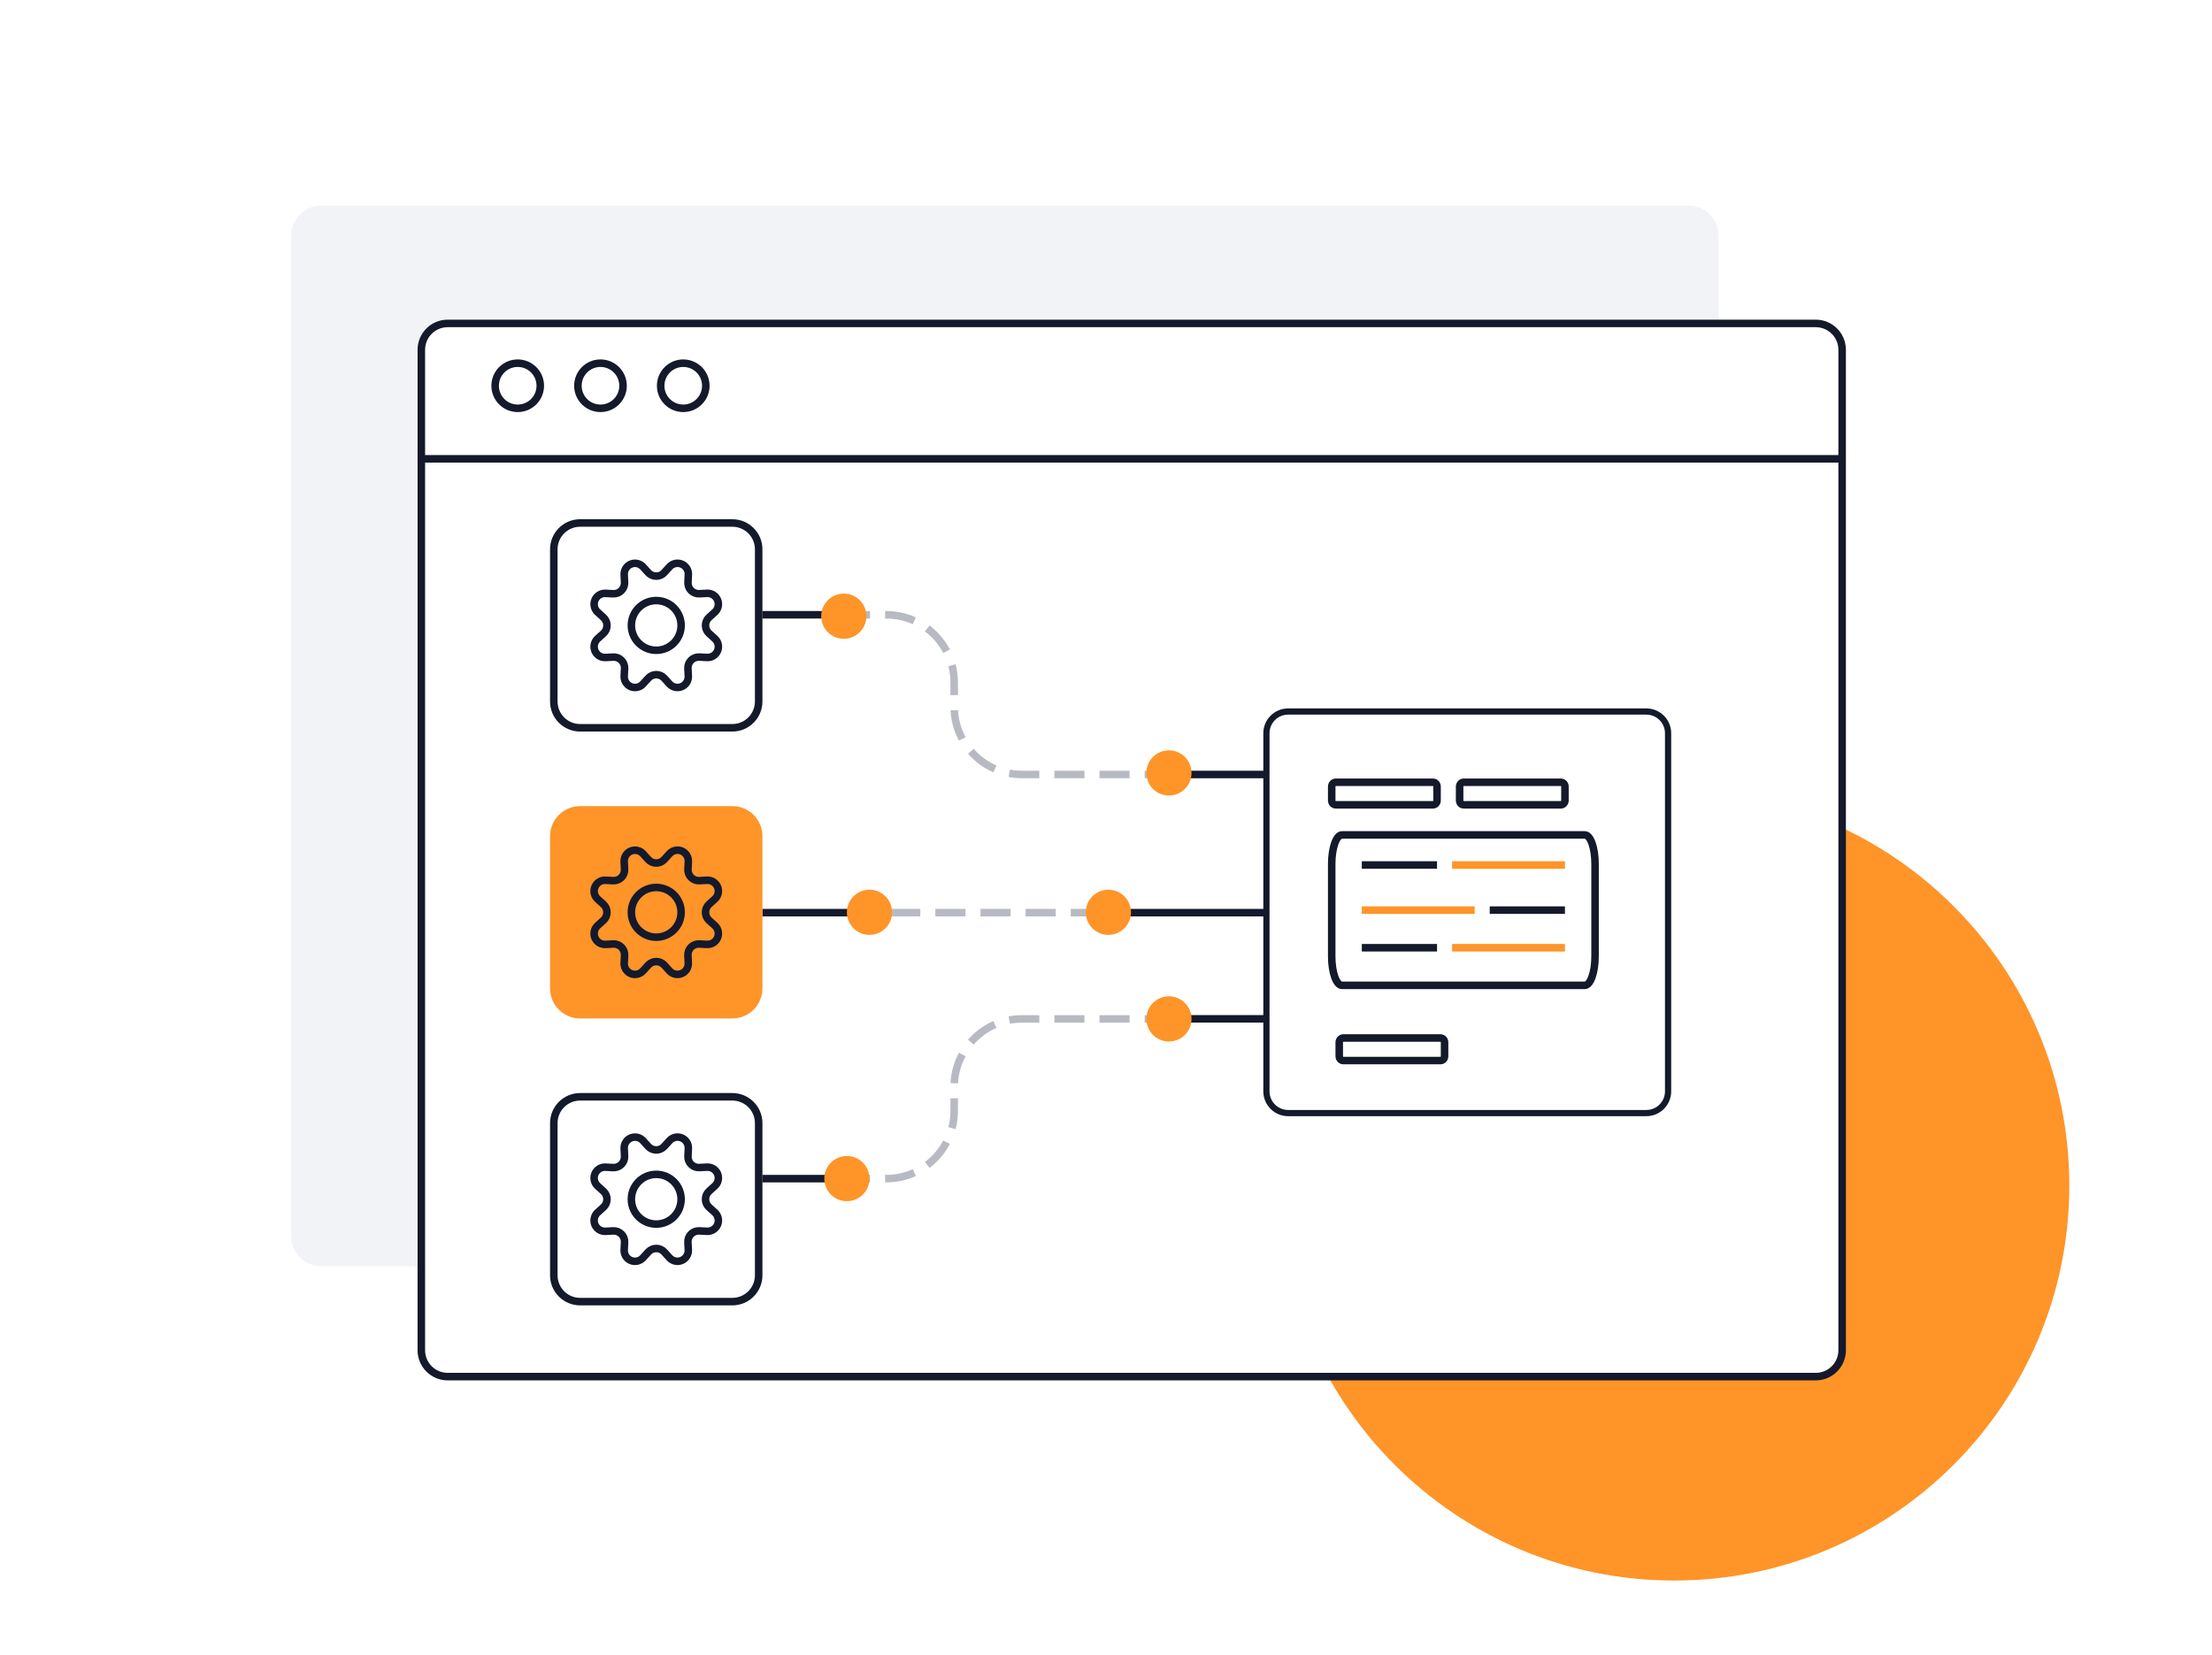 <svg width="294" height="220" viewBox="0 0 294 220" fill="none" xmlns="http://www.w3.org/2000/svg">
<path d="M294 0H0V220H294V0Z" fill="white"/>
<path d="M222.512 210.13C251.519 210.13 275.034 186.615 275.034 157.608C275.034 128.601 251.519 105.086 222.512 105.086C193.505 105.086 169.99 128.601 169.99 157.608C169.99 186.615 193.505 210.13 222.512 210.13Z" fill="#FF9428"/>
<path opacity="0.58" d="M224.427 27.333H42.692C40.483 27.333 38.692 29.124 38.692 31.333V164.351C38.692 166.56 40.483 168.351 42.692 168.351H224.427C226.637 168.351 228.427 166.56 228.427 164.351V31.333C228.427 29.124 226.637 27.333 224.427 27.333Z" fill="#E9EAF0"/>
<path d="M241.341 43H59.5C57.567 43 56 44.567 56 46.5V179.518C56 181.451 57.567 183.018 59.5 183.018H241.341C243.274 183.018 244.841 181.451 244.841 179.518V46.5C244.841 44.567 243.274 43 241.341 43Z" fill="white" stroke="#14192B"/>
<path d="M56 61L245 61" stroke="#14192B"/>
<path d="M68.81 54.285C70.466 54.285 71.81 52.942 71.81 51.285C71.81 49.628 70.466 48.285 68.81 48.285C67.153 48.285 65.81 49.628 65.81 51.285C65.81 52.942 67.153 54.285 68.81 54.285Z" fill="white" stroke="#14192B"/>
<path d="M79.81 54.285C81.466 54.285 82.81 52.942 82.81 51.285C82.81 49.628 81.466 48.285 79.81 48.285C78.153 48.285 76.81 49.628 76.81 51.285C76.81 52.942 78.153 54.285 79.81 54.285Z" fill="white" stroke="#14192B"/>
<path d="M90.81 54.285C92.466 54.285 93.81 52.942 93.81 51.285C93.81 49.628 92.466 48.285 90.81 48.285C89.153 48.285 87.81 49.628 87.81 51.285C87.81 52.942 89.153 54.285 90.81 54.285Z" fill="white" stroke="#14192B"/>
<path d="M168.335 102.967H157.326" stroke="#14192B"/>
<path d="M168.335 135.453H157.326" stroke="#14192B"/>
<path d="M156.136 102.967H135.824C130.853 102.967 126.824 98.938 126.824 93.967V90.739C126.824 85.768 122.794 81.739 117.824 81.739H113.339" stroke="#B8BAC3" stroke-dasharray="4 2"/>
<path d="M218.82 94.596H171.209C169.615 94.596 168.322 95.888 168.322 97.483V145.094C168.322 146.689 169.615 147.981 171.209 147.981H218.82C220.415 147.981 221.707 146.689 221.707 145.094V97.483C221.707 95.888 220.415 94.596 218.82 94.596Z" fill="white" stroke="#14192B" stroke-width="0.825"/>
<path d="M191.453 138H178.547C178.245 138 178 138.258 178 138.577V140.423C178 140.742 178.245 141 178.547 141H191.453C191.755 141 192 140.742 192 140.423V138.577C192 138.258 191.755 138 191.453 138Z" stroke="#14192B"/>
<path d="M210.633 111H178.367C177.612 111 177 112.722 177 114.846V127.154C177 129.278 177.612 131 178.367 131H210.633C211.388 131 212 129.278 212 127.154V114.846C212 112.722 211.388 111 210.633 111Z" stroke="#14192B"/>
<path d="M193 115H208" stroke="#FF9428"/>
<path d="M193 126H208" stroke="#FF9428"/>
<path d="M181 115H191" stroke="#14192B"/>
<path d="M198 121H208" stroke="#14192B"/>
<path d="M181 126H191" stroke="#14192B"/>
<path d="M181 121H196" stroke="#FF9428"/>
<path d="M190.453 104H177.547C177.245 104 177 104.258 177 104.577V106.423C177 106.742 177.245 107 177.547 107H190.453C190.755 107 191 106.742 191 106.423V104.577C191 104.258 190.755 104 190.453 104Z" stroke="#14192B"/>
<path d="M207.453 104H194.547C194.245 104 194 104.258 194 104.577V106.423C194 106.742 194.245 107 194.547 107H207.453C207.755 107 208 106.742 208 106.423V104.577C208 104.258 207.755 104 207.453 104Z" stroke="#14192B"/>
<path d="M111.643 81.732H101.337" stroke="#14192B"/>
<path d="M156.136 135.463H135.824C130.853 135.463 126.824 139.493 126.824 144.463V147.692C126.824 152.662 122.794 156.692 117.824 156.692H113.339" stroke="#B8BAC3" stroke-dasharray="4 2"/>
<path d="M111.643 156.698H101.338" stroke="#14192B"/>
<path d="M168.335 121.336H146.317" stroke="#14192B"/>
<path d="M114.429 121.336H101.337" stroke="#14192B"/>
<path d="M146.317 121.336H117.005" stroke="#B8BAC3" stroke-dasharray="4 2"/>
<path d="M147.315 124.291C148.974 124.291 150.318 122.947 150.318 121.288C150.318 119.63 148.974 118.285 147.315 118.285C145.657 118.285 144.312 119.63 144.312 121.288C144.312 122.947 145.657 124.291 147.315 124.291Z" fill="#FF9428"/>
<path d="M115.563 124.291C117.222 124.291 118.566 122.947 118.566 121.288C118.566 119.63 117.222 118.285 115.563 118.285C113.905 118.285 112.56 119.63 112.56 121.288C112.56 122.947 113.905 124.291 115.563 124.291Z" fill="#FF9428"/>
<path d="M155.365 105.762C157.024 105.762 158.368 104.417 158.368 102.759C158.368 101.1 157.024 99.756 155.365 99.756C153.707 99.756 152.362 101.1 152.362 102.759C152.362 104.417 153.707 105.762 155.365 105.762Z" fill="#FF9428"/>
<path d="M112.15 84.924C113.808 84.924 115.153 83.579 115.153 81.921C115.153 80.262 113.808 78.918 112.15 78.918C110.491 78.918 109.147 80.262 109.147 81.921C109.147 83.579 110.491 84.924 112.15 84.924Z" fill="#FF9428"/>
<path d="M155.365 138.466C157.024 138.466 158.368 137.122 158.368 135.463C158.368 133.805 157.024 132.46 155.365 132.46C153.707 132.46 152.362 133.805 152.362 135.463C152.362 137.122 153.707 138.466 155.365 138.466Z" fill="#FF9428"/>
<path d="M112.56 159.695C114.219 159.695 115.563 158.35 115.563 156.692C115.563 155.033 114.219 153.689 112.56 153.689C110.901 153.689 109.557 155.033 109.557 156.692C109.557 158.35 110.901 159.695 112.56 159.695Z" fill="#FF9428"/>
<path d="M97.337 107.174H77.107C74.898 107.174 73.107 108.965 73.107 111.174V131.404C73.107 133.613 74.898 135.404 77.107 135.404H97.337C99.546 135.404 101.337 133.613 101.337 131.404V111.174C101.337 108.965 99.546 107.174 97.337 107.174Z" fill="#FF9428"/>
<path d="M97.337 69.53H77.107C75.174 69.53 73.607 71.097 73.607 73.03V93.259C73.607 95.192 75.174 96.759 77.107 96.759H97.337C99.27 96.759 100.837 95.192 100.837 93.259V73.03C100.837 71.097 99.27 69.53 97.337 69.53Z" fill="white" stroke="#14192B"/>
<path d="M86.154 76.123C86.289 76.272 86.454 76.392 86.638 76.474C86.822 76.556 87.021 76.598 87.222 76.598C87.424 76.598 87.623 76.556 87.807 76.474C87.991 76.392 88.155 76.272 88.29 76.123L88.985 75.36C89.184 75.14 89.447 74.986 89.737 74.921C90.026 74.856 90.329 74.882 90.604 74.996C90.878 75.109 91.111 75.305 91.269 75.556C91.428 75.807 91.505 76.101 91.49 76.398L91.438 77.426C91.428 77.627 91.46 77.828 91.532 78.015C91.604 78.203 91.715 78.373 91.856 78.515C91.998 78.657 92.168 78.768 92.356 78.84C92.543 78.913 92.744 78.945 92.944 78.935L93.973 78.883C94.269 78.868 94.563 78.946 94.814 79.105C95.064 79.264 95.26 79.496 95.373 79.77C95.487 80.045 95.513 80.347 95.447 80.637C95.382 80.927 95.229 81.189 95.008 81.388L94.243 82.078C94.094 82.213 93.974 82.378 93.892 82.562C93.811 82.746 93.768 82.945 93.768 83.147C93.768 83.348 93.811 83.547 93.892 83.731C93.974 83.915 94.094 84.08 94.243 84.215L95.008 84.906C95.229 85.105 95.382 85.367 95.448 85.657C95.513 85.947 95.487 86.25 95.373 86.524C95.259 86.799 95.064 87.031 94.812 87.19C94.561 87.348 94.267 87.425 93.971 87.41L92.942 87.358C92.741 87.348 92.54 87.38 92.352 87.452C92.164 87.524 91.994 87.635 91.851 87.778C91.709 87.92 91.598 88.091 91.526 88.278C91.454 88.466 91.422 88.667 91.432 88.868L91.484 89.897C91.497 90.192 91.419 90.484 91.26 90.733C91.102 90.983 90.87 91.177 90.597 91.29C90.325 91.403 90.023 91.43 89.735 91.366C89.446 91.302 89.185 91.15 88.985 90.933L88.294 90.168C88.159 90.019 87.994 89.899 87.81 89.817C87.626 89.736 87.427 89.693 87.226 89.693C87.025 89.693 86.826 89.736 86.641 89.817C86.457 89.899 86.293 90.019 86.158 90.168L85.464 90.933C85.264 91.151 85.003 91.304 84.714 91.368C84.425 91.433 84.123 91.407 83.85 91.294C83.576 91.181 83.344 90.986 83.185 90.737C83.026 90.487 82.948 90.194 82.962 89.898L83.015 88.87C83.025 88.669 82.993 88.468 82.921 88.28C82.849 88.092 82.738 87.921 82.595 87.779C82.453 87.637 82.282 87.526 82.094 87.454C81.906 87.381 81.706 87.349 81.504 87.36L80.476 87.412C80.18 87.427 79.885 87.351 79.634 87.192C79.383 87.034 79.187 86.802 79.073 86.528C78.959 86.253 78.933 85.951 78.998 85.661C79.063 85.371 79.216 85.109 79.436 84.909L80.201 84.219C80.35 84.084 80.47 83.919 80.551 83.735C80.633 83.551 80.675 83.352 80.675 83.15C80.675 82.949 80.633 82.75 80.551 82.566C80.47 82.382 80.35 82.217 80.201 82.082L79.436 81.388C79.216 81.189 79.064 80.927 78.999 80.638C78.934 80.349 78.96 80.046 79.073 79.773C79.186 79.499 79.382 79.267 79.632 79.108C79.882 78.949 80.175 78.872 80.471 78.886L81.499 78.938C81.701 78.949 81.902 78.917 82.091 78.844C82.279 78.772 82.45 78.661 82.592 78.518C82.735 78.376 82.846 78.204 82.918 78.016C82.99 77.828 83.022 77.626 83.011 77.425L82.962 76.396C82.948 76.1 83.026 75.807 83.184 75.557C83.343 75.307 83.575 75.112 83.849 74.999C84.122 74.886 84.424 74.859 84.713 74.924C85.002 74.989 85.264 75.141 85.464 75.36L86.154 76.123Z" stroke="#14192B" stroke-linecap="round" stroke-linejoin="round"/>
<path d="M87.222 86.453C89.048 86.453 90.528 84.973 90.528 83.147C90.528 81.322 89.048 79.842 87.222 79.842C85.397 79.842 83.917 81.322 83.917 83.147C83.917 84.973 85.397 86.453 87.222 86.453Z" stroke="#14192B" stroke-linecap="round" stroke-linejoin="round"/>
<path d="M86.153 114.267C86.288 114.416 86.453 114.536 86.637 114.618C86.821 114.7 87.02 114.742 87.221 114.742C87.423 114.742 87.622 114.7 87.806 114.618C87.99 114.536 88.154 114.416 88.289 114.267L88.984 113.504C89.183 113.284 89.446 113.13 89.736 113.065C90.025 113 90.328 113.026 90.603 113.139C90.877 113.253 91.11 113.449 91.268 113.7C91.427 113.951 91.504 114.245 91.489 114.542L91.437 115.57C91.427 115.771 91.459 115.971 91.531 116.159C91.603 116.346 91.714 116.517 91.856 116.659C91.997 116.801 92.168 116.912 92.355 116.984C92.542 117.057 92.743 117.089 92.943 117.079L93.972 117.027C94.268 117.012 94.562 117.09 94.813 117.249C95.064 117.407 95.259 117.64 95.372 117.914C95.486 118.189 95.512 118.491 95.446 118.781C95.381 119.07 95.228 119.333 95.007 119.532L94.242 120.222C94.093 120.357 93.973 120.522 93.891 120.706C93.81 120.89 93.767 121.089 93.767 121.291C93.767 121.492 93.81 121.691 93.891 121.875C93.973 122.059 94.093 122.224 94.242 122.359L95.007 123.05C95.228 123.249 95.381 123.511 95.447 123.801C95.512 124.091 95.486 124.394 95.372 124.668C95.258 124.942 95.062 125.175 94.811 125.334C94.56 125.492 94.266 125.569 93.969 125.554L92.941 125.502C92.74 125.492 92.539 125.524 92.351 125.596C92.163 125.668 91.993 125.779 91.85 125.922C91.708 126.064 91.597 126.235 91.525 126.422C91.453 126.61 91.421 126.811 91.431 127.012L91.483 128.041C91.496 128.336 91.418 128.628 91.26 128.877C91.101 129.127 90.869 129.321 90.597 129.434C90.323 129.547 90.022 129.574 89.734 129.51C89.445 129.446 89.184 129.294 88.984 129.076L88.293 128.312C88.158 128.162 87.993 128.043 87.809 127.961C87.625 127.879 87.426 127.837 87.225 127.837C87.024 127.837 86.825 127.879 86.641 127.961C86.457 128.043 86.292 128.162 86.157 128.312L85.463 129.076C85.263 129.295 85.002 129.448 84.713 129.512C84.424 129.577 84.122 129.551 83.849 129.438C83.575 129.325 83.343 129.13 83.184 128.88C83.025 128.631 82.947 128.338 82.961 128.042L83.014 127.014C83.024 126.813 82.992 126.612 82.92 126.424C82.848 126.236 82.737 126.065 82.594 125.923C82.452 125.781 82.281 125.67 82.094 125.598C81.906 125.525 81.705 125.493 81.504 125.504L80.475 125.556C80.179 125.571 79.885 125.495 79.633 125.336C79.382 125.178 79.186 124.946 79.072 124.671C78.958 124.397 78.932 124.094 78.997 123.805C79.062 123.515 79.215 123.252 79.435 123.053L80.2 122.363C80.349 122.228 80.469 122.063 80.55 121.879C80.632 121.695 80.674 121.496 80.674 121.294C80.674 121.093 80.632 120.894 80.55 120.71C80.469 120.526 80.349 120.361 80.2 120.226L79.435 119.532C79.216 119.333 79.063 119.071 78.998 118.782C78.933 118.493 78.959 118.19 79.072 117.917C79.186 117.643 79.381 117.411 79.631 117.252C79.881 117.093 80.174 117.016 80.47 117.03L81.498 117.082C81.7 117.093 81.901 117.061 82.09 116.988C82.278 116.916 82.449 116.805 82.591 116.662C82.734 116.52 82.845 116.348 82.917 116.16C82.989 115.972 83.021 115.77 83.01 115.569L82.961 114.54C82.947 114.244 83.025 113.951 83.183 113.701C83.342 113.451 83.574 113.256 83.848 113.143C84.121 113.029 84.423 113.003 84.712 113.068C85.001 113.133 85.263 113.285 85.463 113.504L86.153 114.267Z" stroke="#14192B" stroke-linecap="round" stroke-linejoin="round"/>
<path d="M87.222 124.597C89.047 124.597 90.527 123.117 90.527 121.291C90.527 119.466 89.047 117.986 87.222 117.986C85.396 117.986 83.916 119.466 83.916 121.291C83.916 123.117 85.396 124.597 87.222 124.597Z" stroke="#14192B" stroke-linecap="round" stroke-linejoin="round"/>
<path d="M97.337 145.818H77.107C75.174 145.818 73.607 147.385 73.607 149.318V169.548C73.607 171.48 75.174 173.048 77.107 173.048H97.337C99.27 173.048 100.837 171.48 100.837 169.548V149.318C100.837 147.385 99.27 145.818 97.337 145.818Z" fill="white" stroke="#14192B"/>
<path d="M86.153 152.41C86.288 152.56 86.453 152.68 86.637 152.761C86.821 152.843 87.02 152.886 87.221 152.886C87.423 152.886 87.622 152.843 87.806 152.761C87.99 152.68 88.154 152.56 88.289 152.41L88.984 151.648C89.183 151.427 89.446 151.274 89.736 151.209C90.025 151.143 90.328 151.169 90.603 151.283C90.877 151.397 91.11 151.593 91.268 151.844C91.427 152.095 91.504 152.389 91.489 152.686L91.437 153.714C91.427 153.915 91.459 154.115 91.531 154.303C91.603 154.49 91.714 154.66 91.856 154.803C91.997 154.945 92.168 155.056 92.355 155.128C92.542 155.2 92.743 155.233 92.943 155.223L93.972 155.171C94.268 155.156 94.562 155.234 94.813 155.392C95.064 155.551 95.259 155.784 95.372 156.058C95.486 156.332 95.512 156.635 95.446 156.925C95.381 157.214 95.228 157.477 95.007 157.676L94.242 158.366C94.093 158.501 93.973 158.666 93.891 158.85C93.81 159.034 93.767 159.233 93.767 159.434C93.767 159.636 93.81 159.835 93.891 160.019C93.973 160.203 94.093 160.368 94.242 160.503L95.007 161.193C95.228 161.392 95.381 161.655 95.447 161.945C95.512 162.235 95.486 162.537 95.372 162.812C95.258 163.086 95.062 163.319 94.811 163.477C94.56 163.636 94.266 163.713 93.969 163.698L92.941 163.646C92.74 163.636 92.539 163.668 92.351 163.74C92.163 163.812 91.993 163.923 91.85 164.065C91.708 164.208 91.597 164.378 91.525 164.566C91.453 164.754 91.421 164.955 91.431 165.156L91.483 166.185C91.496 166.48 91.418 166.772 91.26 167.021C91.101 167.27 90.869 167.465 90.597 167.578C90.323 167.691 90.022 167.717 89.734 167.653C89.445 167.589 89.184 167.438 88.984 167.22L88.293 166.456C88.158 166.306 87.993 166.187 87.809 166.105C87.625 166.023 87.426 165.981 87.225 165.981C87.024 165.981 86.825 166.023 86.641 166.105C86.457 166.187 86.292 166.306 86.157 166.456L85.463 167.22C85.263 167.439 85.002 167.591 84.713 167.656C84.424 167.721 84.122 167.695 83.849 167.582C83.575 167.469 83.343 167.274 83.184 167.024C83.025 166.774 82.947 166.482 82.961 166.186L83.014 165.158C83.024 164.957 82.992 164.756 82.92 164.568C82.848 164.38 82.737 164.209 82.594 164.067C82.452 163.924 82.281 163.814 82.094 163.741C81.906 163.669 81.705 163.637 81.504 163.647L80.475 163.7C80.179 163.715 79.885 163.638 79.633 163.48C79.382 163.322 79.186 163.089 79.072 162.815C78.958 162.541 78.932 162.238 78.997 161.949C79.062 161.659 79.215 161.396 79.435 161.197L80.2 160.506C80.349 160.372 80.469 160.207 80.55 160.023C80.632 159.839 80.674 159.639 80.674 159.438C80.674 159.237 80.632 159.038 80.55 158.854C80.469 158.67 80.349 158.505 80.2 158.37L79.435 157.676C79.216 157.476 79.063 157.215 78.998 156.925C78.933 156.636 78.959 156.334 79.072 156.06C79.186 155.787 79.381 155.555 79.631 155.396C79.881 155.237 80.174 155.16 80.47 155.174L81.498 155.226C81.7 155.236 81.901 155.205 82.09 155.132C82.278 155.06 82.449 154.949 82.591 154.806C82.734 154.663 82.845 154.492 82.917 154.304C82.989 154.116 83.021 153.914 83.01 153.713L82.961 152.684C82.947 152.388 83.025 152.095 83.183 151.845C83.342 151.595 83.574 151.4 83.848 151.287C84.121 151.173 84.423 151.147 84.712 151.212C85.001 151.277 85.263 151.429 85.463 151.648L86.153 152.41Z" stroke="#14192B" stroke-linecap="round" stroke-linejoin="round"/>
<path d="M87.222 162.74C89.047 162.74 90.527 161.26 90.527 159.435C90.527 157.609 89.047 156.129 87.222 156.129C85.396 156.129 83.916 157.609 83.916 159.435C83.916 161.26 85.396 162.74 87.222 162.74Z" stroke="#14192B" stroke-linecap="round" stroke-linejoin="round"/>
</svg>
